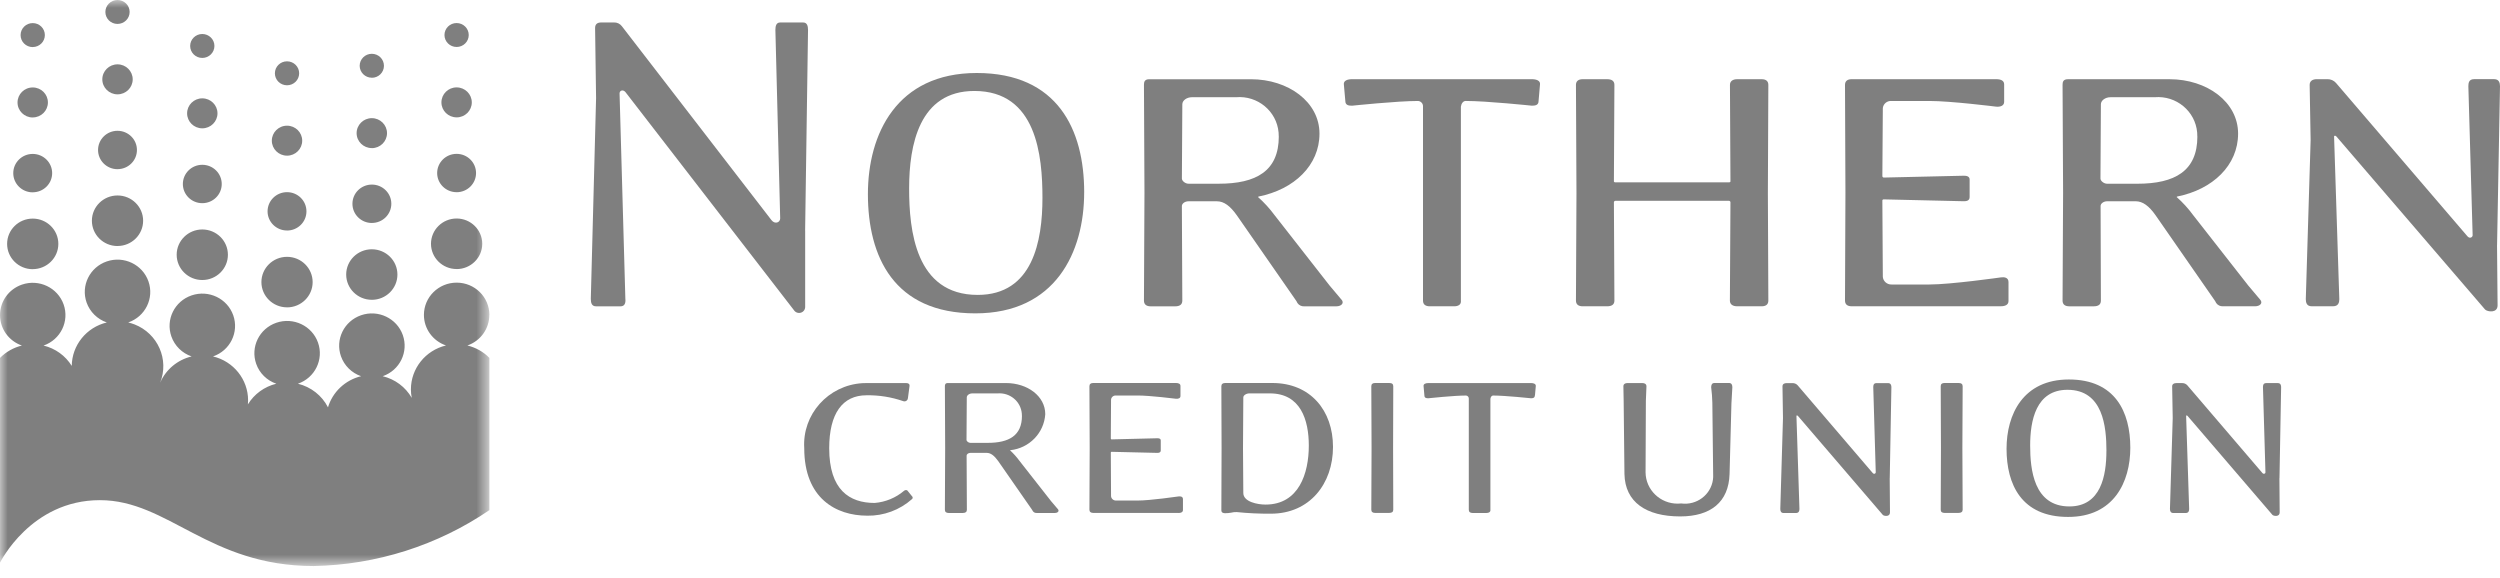 <?xml version="1.0" encoding="UTF-8"?>
<svg width="160px" height="37px" viewBox="0 0 160 37" version="1.1" xmlns="http://www.w3.org/2000/svg" xmlns:xlink="http://www.w3.org/1999/xlink">
    <title>Group 42</title>
    <defs>
        <polygon id="path-1" points="0 0 31.322 0 31.322 36.226 0 36.226"></polygon>
    </defs>
    <g id="Credit-Union-Page" stroke="none" stroke-width="1" fill="none" fill-rule="evenodd">
        <g id="Desktop-CreditUnionPage-TM-241" transform="translate(-515, -1117)">
            <g id="Logo-wall" transform="translate(209, 857)">
                <g id="Group-42" transform="translate(306, 260)">
                    <path d="M51.531,14.754 L51.531,19.629 C51.54,19.842 51.372,20.02 51.156,20.029 C51.042,20.034 50.932,19.988 50.854,19.905 L40.023,5.887 C39.865,5.709 39.652,5.794 39.652,5.976 L40.023,19.12 C40.051,19.389 39.985,19.605 39.712,19.605 L38.149,19.605 C37.87,19.605 37.812,19.391 37.812,19.12 L38.149,6.28 L38.086,1.799 C38.086,1.557 38.21,1.437 38.489,1.437 L39.286,1.437 C39.488,1.427 39.681,1.518 39.801,1.679 L49.379,14.095 C49.596,14.368 49.932,14.245 49.932,13.974 L49.625,1.922 C49.625,1.651 49.685,1.439 49.932,1.439 L51.403,1.439 C51.648,1.439 51.714,1.65 51.714,1.922 L51.528,14.757" id="Fill-1" fill="#7F7F7F"></path>
                    <path d="M69.388,12.305 C69.388,8.309 67.696,4.672 62.512,4.672 C57.387,4.672 55.546,8.575 55.546,12.423 C55.546,16.419 57.203,20.055 62.418,20.055 C67.544,20.057 69.387,16.151 69.387,12.306 L69.388,12.305 Z M66.717,12.667 C66.717,15.421 66.102,18.874 62.572,18.874 C58.583,18.874 58.184,14.724 58.184,12.061 C58.184,9.275 58.828,5.822 62.361,5.822 C66.346,5.822 66.717,9.97 66.717,12.665 L66.717,12.667 Z" id="Fill-3" fill="#7F7F7F"></path>
                    <path d="M85.857,19.18 L85.091,18.271 L81.562,13.757 C81.254,13.341 80.905,12.958 80.517,12.614 C80.489,12.614 80.517,12.614 80.551,12.578 C82.822,12.127 84.447,10.582 84.447,8.552 C84.447,6.522 82.451,5.071 80.058,5.071 L73.551,5.071 C73.246,5.071 73.213,5.251 73.213,5.436 L73.246,12.34 L73.213,19.24 C73.213,19.482 73.368,19.605 73.643,19.605 L75.211,19.605 C75.514,19.605 75.668,19.482 75.668,19.24 L75.64,13.185 C75.64,13.035 75.822,12.882 76.068,12.882 L77.88,12.882 C78.337,12.882 78.738,13.185 79.165,13.792 L82.973,19.274 L83.036,19.394 C83.131,19.534 83.295,19.615 83.466,19.606 L85.521,19.606 C85.86,19.602 86.041,19.389 85.86,19.179 L85.857,19.18 Z M81.843,8.733 C81.843,10.945 80.396,11.758 78.002,11.758 L76.069,11.758 C75.853,11.758 75.641,11.576 75.641,11.429 L75.669,6.672 C75.669,6.431 75.95,6.222 76.285,6.222 L79.104,6.222 C80.49,6.103 81.711,7.116 81.83,8.482 C81.839,8.566 81.841,8.65 81.84,8.734 L81.843,8.733 Z" id="Fill-5" fill="#7F7F7F"></path>
                    <path d="M98.469,6.461 C98.469,6.734 98.254,6.764 98.039,6.764 C98.039,6.764 95.152,6.461 93.803,6.461 C93.65,6.461 93.526,6.614 93.497,6.824 L93.497,19.239 C93.527,19.481 93.344,19.603 93.069,19.603 L91.504,19.603 C91.227,19.603 91.072,19.481 91.072,19.239 L91.072,6.794 C91.072,6.621 90.936,6.477 90.761,6.462 C89.414,6.462 86.532,6.765 86.532,6.765 C86.312,6.765 86.101,6.735 86.101,6.462 L86.007,5.404 C85.976,5.155 86.252,5.068 86.532,5.068 L98.037,5.068 C98.316,5.068 98.593,5.155 98.56,5.404 L98.469,6.462" id="Fill-7" fill="#7F7F7F"></path>
                    <path d="M112.74,19.602 L111.174,19.602 C110.897,19.602 110.713,19.479 110.713,19.238 L110.749,12.939 C110.744,12.892 110.704,12.854 110.655,12.852 L103.384,12.852 C103.335,12.854 103.295,12.892 103.29,12.939 L103.322,19.238 C103.322,19.48 103.166,19.603 102.856,19.603 L101.291,19.603 C101.017,19.603 100.861,19.48 100.861,19.238 L100.894,12.366 L100.861,5.434 C100.861,5.192 101.017,5.069 101.291,5.069 L102.856,5.069 C103.166,5.069 103.322,5.192 103.322,5.434 L103.29,11.609 C103.29,11.638 103.322,11.671 103.384,11.671 L110.655,11.671 C110.717,11.671 110.749,11.638 110.749,11.609 L110.717,5.434 C110.717,5.192 110.902,5.069 111.179,5.069 L112.745,5.069 C113.021,5.069 113.174,5.192 113.174,5.434 L113.144,12.366 L113.174,19.238 C113.174,19.48 113.021,19.603 112.745,19.603" id="Fill-9" fill="#7F7F7F"></path>
                    <path d="M128.054,19.602 L118.509,19.602 C118.232,19.602 118.08,19.479 118.08,19.238 L118.108,12.336 L118.08,5.433 C118.08,5.191 118.232,5.068 118.509,5.068 L127.743,5.068 C128.054,5.068 128.266,5.155 128.266,5.403 L128.266,6.519 C128.266,6.765 128.021,6.855 127.743,6.825 C127.743,6.825 124.856,6.462 123.479,6.462 L121.056,6.462 C120.776,6.441 120.531,6.642 120.501,6.917 L120.471,11.275 C120.474,11.323 120.513,11.361 120.562,11.364 L125.687,11.246 C125.843,11.246 126.056,11.275 126.056,11.488 L126.056,12.611 C126.056,12.853 125.843,12.879 125.687,12.879 L120.562,12.76 C120.517,12.755 120.477,12.785 120.471,12.829 C120.47,12.837 120.47,12.844 120.471,12.852 L120.501,17.725 C120.529,18.005 120.771,18.215 121.056,18.208 L123.478,18.208 C124.856,18.208 128.054,17.753 128.054,17.753 C128.266,17.722 128.544,17.753 128.544,18.053 L128.544,19.267 C128.544,19.509 128.328,19.6 128.054,19.6" id="Fill-11" fill="#7F7F7F"></path>
                    <path d="M144.652,19.179 L143.886,18.271 L140.352,13.756 C140.047,13.34 139.698,12.957 139.31,12.613 C139.28,12.613 139.31,12.613 139.34,12.578 C141.613,12.126 143.238,10.582 143.238,8.552 C143.238,6.522 141.241,5.07 138.85,5.07 L132.347,5.07 C132.038,5.07 132.004,5.25 132.004,5.435 L132.038,12.339 L132.004,19.24 C132.004,19.482 132.16,19.604 132.433,19.604 L134,19.604 C134.305,19.604 134.457,19.482 134.457,19.24 L134.438,13.182 C134.438,13.031 134.622,12.88 134.868,12.88 L136.676,12.88 C137.138,12.88 137.54,13.182 137.965,13.789 L141.771,19.271 L141.834,19.39 C141.931,19.532 142.095,19.611 142.268,19.603 L144.318,19.603 C144.652,19.602 144.838,19.389 144.652,19.179 M140.632,8.733 C140.632,10.945 139.189,11.759 136.792,11.759 L134.861,11.759 C134.644,11.759 134.43,11.576 134.43,11.429 L134.457,6.673 C134.457,6.431 134.734,6.222 135.075,6.222 L137.897,6.222 C139.283,6.104 140.501,7.116 140.619,8.481 C140.627,8.565 140.63,8.649 140.628,8.734" id="Fill-13" fill="#7F7F7F"></path>
                    <path d="M159.81,15.695 L159.845,19.543 C159.845,20.057 159.2,19.962 159.046,19.81 L149.528,8.733 C149.44,8.641 149.381,8.702 149.381,8.733 L149.716,19.145 C149.716,19.358 149.655,19.601 149.319,19.601 L147.942,19.601 C147.629,19.601 147.571,19.359 147.571,19.145 L147.88,8.971 L147.818,5.433 C147.818,5.191 147.998,5.067 148.274,5.067 L148.952,5.067 C149.163,5.062 149.366,5.15 149.504,5.309 L157.914,15.121 C158.068,15.301 158.249,15.18 158.249,15.056 L157.975,5.522 C157.975,5.309 158.009,5.066 158.343,5.066 L159.63,5.066 C159.937,5.066 160,5.308 160,5.522 L159.812,15.694" id="Fill-15" fill="#7F7F7F"></path>
                    <path d="M55.504,33.003 C53.507,33.003 51.472,31.895 51.472,28.69 C51.334,26.526 52.999,24.66 55.192,24.523 C55.285,24.517 55.379,24.515 55.471,24.516 L57.982,24.516 C58.106,24.516 58.227,24.551 58.21,24.707 L58.106,25.489 C58.096,25.608 57.99,25.697 57.868,25.689 C57.846,25.687 57.825,25.681 57.805,25.673 C57.05,25.411 56.254,25.285 55.454,25.298 C53.925,25.298 53.069,26.456 53.069,28.69 C53.069,31.356 54.365,32.189 55.979,32.189 C56.674,32.131 57.331,31.86 57.859,31.411 C57.895,31.378 58.022,31.323 58.087,31.411 L58.364,31.754 C58.418,31.795 58.427,31.872 58.386,31.924 C58.38,31.932 58.373,31.94 58.364,31.946 C57.58,32.642 56.558,33.02 55.504,33.004" id="Fill-17" fill="#7F7F7F"></path>
                    <path d="M67.704,32.586 L67.265,32.069 L65.242,29.489 C65.066,29.249 64.867,29.026 64.647,28.825 C64.63,28.825 64.647,28.825 64.663,28.812 C65.877,28.682 66.819,27.71 66.897,26.509 C66.897,25.348 65.752,24.515 64.382,24.515 L60.664,24.515 C60.49,24.515 60.473,24.622 60.473,24.725 L60.49,28.675 L60.473,32.625 C60.473,32.761 60.556,32.831 60.718,32.831 L61.618,32.831 C61.793,32.831 61.88,32.761 61.88,32.625 L61.863,29.159 C61.863,29.072 61.969,28.984 62.107,28.984 L63.147,28.984 C63.407,28.984 63.633,29.159 63.881,29.504 L66.06,32.638 L66.097,32.706 C66.151,32.789 66.244,32.836 66.343,32.83 L67.517,32.83 C67.706,32.827 67.807,32.706 67.706,32.585 L67.704,32.586 Z M65.405,26.611 C65.405,27.875 64.58,28.343 63.211,28.343 L62.103,28.343 C61.982,28.343 61.857,28.238 61.857,28.153 L61.874,25.434 C61.874,25.299 62.033,25.178 62.227,25.178 L63.84,25.178 C64.631,25.11 65.328,25.686 65.396,26.467 C65.401,26.515 65.403,26.564 65.402,26.612 L65.405,26.611 Z" id="Fill-19" fill="#7F7F7F"></path>
                    <path d="M75.428,32.827 L69.968,32.827 C69.811,32.827 69.723,32.756 69.723,32.62 L69.74,28.671 L69.723,24.72 C69.723,24.579 69.809,24.511 69.968,24.511 L75.251,24.511 C75.428,24.511 75.55,24.562 75.55,24.702 L75.55,25.347 C75.55,25.487 75.41,25.538 75.251,25.519 C75.251,25.519 73.603,25.312 72.812,25.312 L71.423,25.312 C71.262,25.3 71.121,25.417 71.107,25.575 L71.092,28.065 C71.092,28.081 71.107,28.121 71.143,28.121 L74.076,28.048 C74.162,28.048 74.288,28.065 74.288,28.187 L74.288,28.824 C74.288,28.966 74.161,28.985 74.076,28.985 L71.143,28.916 C71.107,28.916 71.092,28.93 71.092,28.969 L71.107,31.756 C71.121,31.916 71.259,32.038 71.423,32.035 L72.812,32.035 C73.603,32.035 75.426,31.772 75.426,31.772 C75.548,31.756 75.709,31.772 75.709,31.947 L75.709,32.64 C75.709,32.778 75.584,32.832 75.426,32.832" id="Fill-21" fill="#7F7F7F"></path>
                    <path d="M85.312,28.6 C85.312,26.28 83.872,24.512 81.43,24.512 L78.412,24.512 C78.256,24.512 78.167,24.58 78.167,24.721 L78.181,28.671 L78.167,32.655 C78.167,32.816 78.29,32.845 78.412,32.845 C78.537,32.845 78.661,32.834 78.783,32.813 C78.903,32.782 79.028,32.768 79.151,32.773 C79.875,32.847 80.602,32.881 81.33,32.876 C83.82,32.88 85.312,30.958 85.312,28.604 L85.312,28.6 Z M83.764,28.519 C83.764,30.285 83.133,32.293 80.994,32.293 C80.485,32.293 79.572,32.119 79.572,31.551 L79.552,28.69 L79.572,25.433 C79.572,25.298 79.765,25.177 79.958,25.177 L81.274,25.177 C83.235,25.177 83.764,26.87 83.764,28.519 L83.764,28.519 Z" id="Fill-23" fill="#7F7F7F"></path>
                    <path d="M88.907,32.827 L88.008,32.827 C87.845,32.827 87.764,32.756 87.764,32.62 L87.78,28.671 L87.764,24.72 C87.764,24.579 87.85,24.511 88.008,24.511 L88.907,24.511 C89.086,24.511 89.169,24.579 89.169,24.72 L89.158,28.671 L89.169,32.62 C89.169,32.756 89.088,32.827 88.907,32.827" id="Fill-25" fill="#7F7F7F"></path>
                    <path d="M98.227,25.314 C98.227,25.468 98.102,25.489 97.986,25.489 C97.986,25.489 96.329,25.314 95.557,25.314 C95.471,25.314 95.404,25.398 95.386,25.521 L95.386,32.624 C95.404,32.76 95.292,32.831 95.141,32.831 L94.248,32.831 C94.085,32.831 94.003,32.76 94.003,32.624 L94.003,25.502 C94.004,25.405 93.927,25.322 93.828,25.314 C93.053,25.314 91.407,25.489 91.407,25.489 C91.283,25.489 91.162,25.468 91.162,25.314 L91.108,24.707 C91.094,24.568 91.249,24.516 91.41,24.516 L97.996,24.516 C98.148,24.516 98.303,24.568 98.291,24.707 L98.237,25.314" id="Fill-27" fill="#7F7F7F"></path>
                    <path d="M110.813,25.763 L110.692,30.337 C110.638,32.136 109.481,33.051 107.532,33.051 C105.353,33.051 104.002,32.136 103.965,30.337 L103.914,25.642 L103.897,24.725 C103.897,24.584 104.002,24.515 104.16,24.515 L105.107,24.515 C105.267,24.515 105.373,24.584 105.373,24.725 L105.336,25.642 L105.316,30.231 C105.327,31.348 106.255,32.245 107.387,32.233 C107.458,32.233 107.529,32.229 107.599,32.221 C108.586,32.353 109.495,31.669 109.629,30.695 C109.643,30.588 109.647,30.479 109.642,30.37 L109.59,25.775 C109.582,25.445 109.558,25.115 109.515,24.788 C109.515,24.651 109.553,24.511 109.726,24.511 L110.657,24.511 C110.834,24.511 110.87,24.651 110.87,24.788 C110.87,24.788 110.834,25.325 110.815,25.76" id="Fill-29" fill="#7F7F7F"></path>
                    <path d="M120.941,30.597 L120.959,32.796 C120.959,33.086 120.592,33.038 120.503,32.957 L115.063,26.615 C115.008,26.563 114.972,26.6 114.972,26.615 L115.164,32.572 C115.164,32.694 115.131,32.833 114.938,32.833 L114.149,32.833 C113.973,32.833 113.939,32.694 113.939,32.572 L114.111,26.756 L114.079,24.728 C114.079,24.587 114.183,24.519 114.34,24.519 L114.727,24.519 C114.849,24.517 114.967,24.568 115.048,24.658 L119.852,30.271 C119.942,30.374 120.048,30.304 120.048,30.234 L119.889,24.78 C119.889,24.658 119.905,24.519 120.101,24.519 L120.836,24.519 C121.012,24.519 121.049,24.658 121.049,24.78 L120.944,30.601" id="Fill-31" fill="#7F7F7F"></path>
                    <path d="M125.341,32.827 L124.451,32.827 C124.288,32.827 124.206,32.756 124.206,32.62 L124.221,28.671 L124.206,24.72 C124.206,24.579 124.288,24.511 124.451,24.511 L125.341,24.511 C125.522,24.511 125.61,24.579 125.61,24.72 L125.592,28.671 L125.61,32.62 C125.61,32.756 125.522,32.827 125.341,32.827" id="Fill-33" fill="#7F7F7F"></path>
                    <path d="M136.34,28.655 C136.34,26.364 135.373,24.287 132.408,24.287 C129.477,24.287 128.419,26.525 128.419,28.721 C128.419,31.006 129.375,33.083 132.356,33.083 C135.277,33.089 136.34,30.855 136.34,28.655 M134.81,28.864 C134.81,30.439 134.457,32.412 132.44,32.412 C130.157,32.412 129.93,30.038 129.93,28.517 C129.93,26.921 130.297,24.947 132.318,24.947 C134.599,24.947 134.812,27.317 134.812,28.861" id="Fill-35" fill="#7F7F7F"></path>
                    <path d="M145.882,30.597 L145.9,32.796 C145.9,33.086 145.531,33.038 145.44,32.957 L140,26.615 C139.947,26.563 139.912,26.6 139.912,26.615 L140.106,32.572 C140.106,32.694 140.075,32.833 139.876,32.833 L139.089,32.833 C138.914,32.833 138.877,32.694 138.877,32.572 L139.054,26.756 L139.018,24.728 C139.018,24.587 139.125,24.518 139.283,24.518 L139.666,24.518 C139.788,24.516 139.906,24.568 139.987,24.658 L144.792,30.271 C144.885,30.374 144.989,30.304 144.989,30.234 L144.83,24.78 C144.83,24.658 144.846,24.518 145.044,24.518 L145.779,24.518 C145.961,24.518 145.992,24.658 145.992,24.78 L145.887,30.601" id="Fill-37" fill="#7F7F7F"></path>
                    <g id="Group-41">
                        <mask id="mask-2" fill="white">
                            <use xlink:href="#path-1"></use>
                        </mask>
                        <g id="Clip-40"></g>
                        <path d="M12.946,8.213 C13.483,8.213 13.919,7.783 13.919,7.253 C13.919,6.723 13.483,6.294 12.946,6.294 C12.41,6.294 11.975,6.723 11.975,7.253 L11.975,7.254 C11.974,7.784 12.409,8.213 12.945,8.213 L12.946,8.213 L12.946,8.213 Z M7.521,1.531 C7.95,1.531 8.297,1.188 8.297,0.765 C8.296,0.342 7.948,-0 7.519,-0 C7.091,0 6.744,0.343 6.744,0.766 C6.744,1.188 7.089,1.53 7.517,1.532 L7.521,1.531 Z M7.521,6.038 C8.058,6.038 8.493,5.608 8.493,5.078 C8.493,4.549 8.058,4.118 7.521,4.118 C6.984,4.118 6.548,4.549 6.548,5.078 C6.548,5.606 6.981,6.035 7.517,6.038 L7.521,6.038 Z M12.946,13.003 C13.634,13.003 14.191,12.454 14.191,11.776 C14.191,11.097 13.634,10.547 12.946,10.547 C12.259,10.547 11.703,11.097 11.703,11.776 C11.702,12.453 12.258,13.003 12.945,13.003 L12.946,13.003 Z M12.946,17.921 C13.852,17.921 14.586,17.197 14.586,16.304 C14.586,15.411 13.852,14.686 12.946,14.686 C12.042,14.686 11.307,15.411 11.307,16.304 L11.307,16.305 C11.308,17.198 12.042,17.921 12.946,17.921 L12.946,17.921 Z M7.521,10.826 C8.208,10.826 8.765,10.276 8.764,9.598 C8.764,8.92 8.206,8.371 7.519,8.371 C6.833,8.371 6.275,8.921 6.275,9.599 C6.275,10.276 6.83,10.826 7.517,10.828 L7.521,10.826 Z M31.321,20.159 L31.321,20.154 C31.321,19.013 30.382,18.088 29.225,18.089 C28.068,18.089 27.13,19.014 27.131,20.156 C27.131,21.038 27.699,21.822 28.543,22.109 C27.228,22.423 26.3,23.583 26.298,24.919 C26.298,25.102 26.316,25.285 26.352,25.464 C25.953,24.769 25.281,24.267 24.493,24.077 C25.586,23.7 26.161,22.52 25.779,21.443 C25.396,20.366 24.201,19.798 23.11,20.175 C22.017,20.553 21.441,21.731 21.824,22.808 C22.035,23.402 22.508,23.869 23.11,24.077 C22.094,24.322 21.288,25.082 20.991,26.07 C20.605,25.313 19.902,24.761 19.067,24.558 C20.159,24.182 20.735,23.002 20.352,21.925 C19.971,20.848 18.775,20.28 17.683,20.657 C16.591,21.034 16.016,22.213 16.398,23.29 C16.607,23.884 17.081,24.351 17.683,24.558 C16.923,24.743 16.268,25.219 15.865,25.88 C15.873,25.794 15.878,25.707 15.878,25.62 C15.876,24.285 14.948,23.125 13.633,22.811 C14.727,22.438 15.307,21.261 14.929,20.183 C14.55,19.103 13.357,18.532 12.263,18.905 C11.17,19.277 10.59,20.455 10.968,21.533 C11.178,22.133 11.656,22.604 12.263,22.811 C11.361,23.027 10.614,23.65 10.249,24.493 C10.84,23.014 10.103,21.342 8.603,20.759 C8.473,20.71 8.341,20.669 8.206,20.637 C9.3,20.263 9.88,19.086 9.501,18.008 C9.122,16.929 7.929,16.357 6.836,16.73 C5.743,17.103 5.163,18.281 5.541,19.359 C5.752,19.958 6.229,20.429 6.836,20.637 C5.531,20.948 4.607,22.093 4.592,23.417 C4.188,22.765 3.54,22.297 2.787,22.116 C3.879,21.738 4.453,20.558 4.071,19.482 C3.688,18.406 2.493,17.838 1.401,18.216 C0.564,18.506 0.002,19.284 -0,20.16 L-0,20.17 C0.002,21.046 0.564,21.825 1.402,22.115 C0.869,22.243 0.383,22.518 -0,22.907 L-0,36.014 C-0,36.014 1.962,32.01 6.393,32.01 C10.767,32.01 13.361,36.227 20.078,36.227 C24.1,36.148 28.012,34.903 31.322,32.647 L31.322,22.906 C30.938,22.515 30.449,22.24 29.913,22.111 C30.753,21.822 31.316,21.039 31.317,20.161 L31.321,20.159 Z M2.095,17.225 C2.999,17.225 3.734,16.5 3.734,15.608 C3.734,14.714 2.999,13.99 2.095,13.99 C1.189,13.99 0.455,14.714 0.455,15.608 L0.455,15.608 C0.454,16.5 1.185,17.226 2.09,17.228 L2.095,17.225 Z M2.095,12.307 C2.782,12.306 3.339,11.757 3.338,11.079 C3.337,10.401 2.78,9.851 2.092,9.851 C1.406,9.852 0.849,10.401 0.849,11.079 C0.847,11.757 1.403,12.308 2.09,12.31 L2.095,12.307 Z M2.095,3.011 C2.523,3.011 2.871,2.668 2.871,2.245 C2.871,1.821 2.523,1.478 2.095,1.478 C1.665,1.478 1.318,1.821 1.318,2.245 C1.315,2.667 1.661,3.011 2.09,3.014 L2.095,3.011 Z M2.095,7.516 C2.632,7.516 3.066,7.086 3.066,6.557 C3.066,6.027 2.632,5.597 2.095,5.597 C1.557,5.597 1.122,6.027 1.122,6.557 L1.122,6.558 C1.121,7.086 1.555,7.516 2.09,7.519 L2.095,7.516 Z M7.521,15.744 C8.426,15.744 9.16,15.019 9.16,14.127 C9.16,13.233 8.426,12.51 7.521,12.51 C6.616,12.51 5.881,13.233 5.881,14.126 C5.881,15.018 6.612,15.744 7.517,15.746 L7.521,15.744 Z M23.8,14.269 C24.487,14.269 25.045,13.719 25.045,13.04 C25.045,12.362 24.487,11.813 23.8,11.813 C23.112,11.813 22.556,12.362 22.556,13.04 C22.554,13.718 23.11,14.269 23.796,14.271 L23.8,14.269 Z M12.946,3.708 C13.375,3.708 13.723,3.364 13.723,2.941 C13.723,2.519 13.375,2.176 12.946,2.176 C12.518,2.176 12.17,2.519 12.17,2.941 C12.17,3.364 12.518,3.708 12.946,3.708 L12.946,3.708 Z M29.222,17.221 C30.128,17.221 30.863,16.497 30.864,15.604 C30.864,14.71 30.129,13.985 29.224,13.984 C28.318,13.984 27.584,14.709 27.583,15.602 L27.583,15.603 C27.584,16.494 28.318,17.218 29.222,17.218 L29.222,17.221 Z M23.796,4.978 C24.225,4.978 24.573,4.635 24.573,4.212 C24.573,3.788 24.227,3.444 23.797,3.443 C23.368,3.443 23.02,3.786 23.019,4.21 L23.019,4.212 C23.022,4.633 23.369,4.974 23.796,4.974 L23.796,4.978 Z M29.222,3.007 C29.651,3.007 29.999,2.665 29.999,2.241 C29.999,1.817 29.651,1.475 29.222,1.475 C28.794,1.475 28.446,1.817 28.446,2.241 C28.447,2.664 28.794,3.006 29.222,3.006 L29.222,3.007 Z M29.222,7.513 C29.759,7.513 30.195,7.083 30.195,6.553 C30.195,6.023 29.759,5.593 29.222,5.593 C28.685,5.593 28.251,6.023 28.251,6.553 L28.251,6.554 C28.251,7.082 28.687,7.511 29.222,7.511 L29.222,7.513 Z M29.222,12.302 C29.91,12.302 30.467,11.753 30.467,11.075 C30.467,10.397 29.91,9.847 29.222,9.847 C28.535,9.847 27.978,10.397 27.978,11.075 L27.978,11.076 C27.979,11.753 28.537,12.3 29.222,12.3 L29.222,12.302 Z M23.796,9.481 C24.333,9.481 24.769,9.052 24.769,8.522 C24.769,7.993 24.333,7.562 23.796,7.562 C23.259,7.562 22.823,7.993 22.823,8.522 C22.825,9.051 23.259,9.478 23.796,9.478 L23.796,9.481 Z M18.37,19.672 C19.274,19.672 20.009,18.948 20.009,18.055 C20.009,17.162 19.274,16.437 18.37,16.437 C17.464,16.437 16.73,17.162 16.73,18.055 C16.731,18.947 17.464,19.67 18.37,19.67 L18.37,19.672 Z M18.37,14.754 C19.057,14.754 19.613,14.205 19.613,13.527 C19.613,12.848 19.057,12.298 18.37,12.298 C17.682,12.298 17.124,12.848 17.124,13.527 C17.125,14.204 17.683,14.752 18.37,14.752 L18.37,14.754 Z M23.796,19.188 C24.701,19.188 25.435,18.465 25.435,17.571 C25.435,16.678 24.701,15.954 23.796,15.954 C22.891,15.954 22.156,16.677 22.156,17.57 C22.156,18.463 22.891,19.187 23.796,19.187 L23.796,19.188 Z M18.37,9.963 C18.907,9.963 19.341,9.533 19.341,9.003 C19.341,8.473 18.907,8.044 18.37,8.044 C17.832,8.044 17.397,8.473 17.397,9.003 C17.397,9.533 17.832,9.962 18.37,9.962 L18.37,9.963 Z M18.37,5.458 C18.798,5.458 19.146,5.115 19.146,4.691 C19.146,4.267 18.798,3.925 18.37,3.925 C17.94,3.925 17.593,4.267 17.593,4.691 C17.592,5.114 17.938,5.457 18.367,5.458 L18.37,5.458 Z" id="Fill-39" fill="#7F7F7F" mask="url(#mask-2)"></path>
                    </g>
                </g>
            </g>
        </g>
    </g>
</svg>